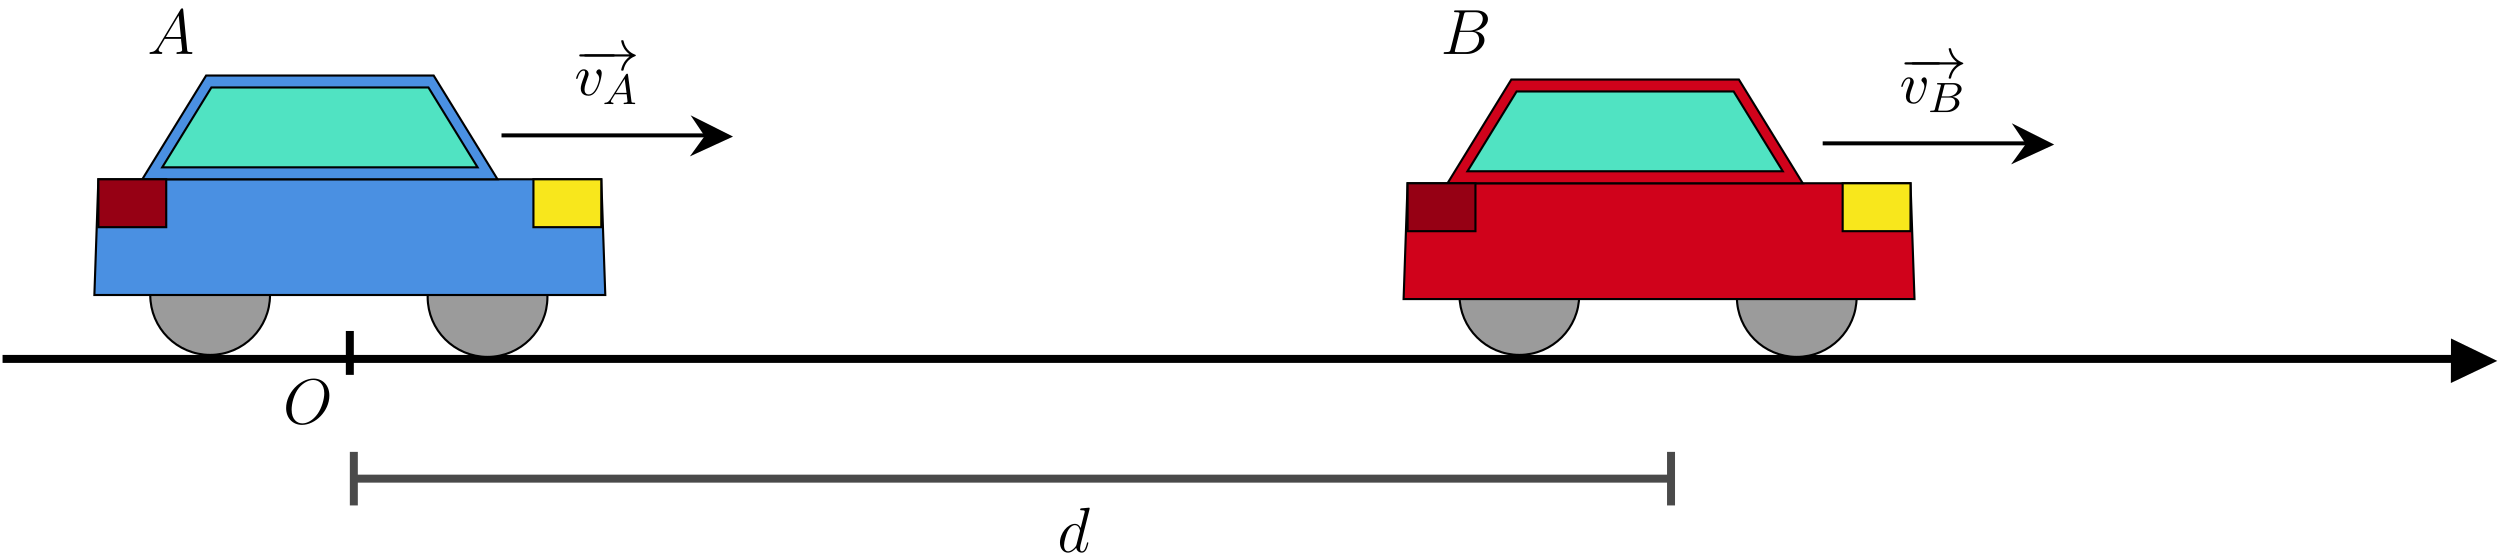 <?xml version="1.0" encoding="UTF-8"?>
<svg xmlns="http://www.w3.org/2000/svg" xmlns:xlink="http://www.w3.org/1999/xlink" width="468pt" height="104pt" viewBox="0 0 468 104" version="1.1">
<defs>
<g>
<symbol overflow="visible" id="glyph0-0">
<path style="stroke:none;" d=""/>
</symbol>
<symbol overflow="visible" id="glyph0-1">
<path style="stroke:none;" d="M 8.672 -5.234 C 8.672 -7.203 7.391 -8.422 5.719 -8.422 C 3.156 -8.422 0.578 -5.672 0.578 -2.906 C 0.578 -1.031 1.812 0.25 3.547 0.25 C 6.062 0.25 8.672 -2.359 8.672 -5.234 Z M 3.625 -0.031 C 2.641 -0.031 1.609 -0.734 1.609 -2.609 C 1.609 -3.688 2 -5.469 2.969 -6.672 C 3.844 -7.719 4.859 -8.156 5.656 -8.156 C 6.703 -8.156 7.719 -7.391 7.719 -5.672 C 7.719 -4.609 7.266 -2.938 6.469 -1.812 C 5.594 -0.578 4.5 -0.031 3.625 -0.031 Z M 3.625 -0.031 "/>
</symbol>
<symbol overflow="visible" id="glyph0-2">
<path style="stroke:none;" d="M 6.016 -8 C 6.031 -8.047 6.047 -8.109 6.047 -8.172 C 6.047 -8.297 5.922 -8.297 5.906 -8.297 C 5.891 -8.297 5.312 -8.25 5.25 -8.234 C 5.047 -8.219 4.859 -8.203 4.656 -8.188 C 4.344 -8.156 4.266 -8.156 4.266 -7.938 C 4.266 -7.812 4.359 -7.812 4.531 -7.812 C 5.109 -7.812 5.125 -7.703 5.125 -7.594 C 5.125 -7.516 5.109 -7.422 5.094 -7.391 L 4.359 -4.484 C 4.234 -4.797 3.906 -5.266 3.281 -5.266 C 1.938 -5.266 0.484 -3.531 0.484 -1.75 C 0.484 -0.578 1.172 0.125 1.984 0.125 C 2.641 0.125 3.203 -0.391 3.531 -0.781 C 3.656 -0.078 4.219 0.125 4.578 0.125 C 4.938 0.125 5.219 -0.094 5.438 -0.531 C 5.625 -0.938 5.797 -1.656 5.797 -1.703 C 5.797 -1.766 5.75 -1.812 5.672 -1.812 C 5.562 -1.812 5.562 -1.75 5.516 -1.578 C 5.328 -0.875 5.109 -0.125 4.609 -0.125 C 4.266 -0.125 4.25 -0.438 4.25 -0.672 C 4.25 -0.719 4.25 -0.969 4.328 -1.297 Z M 3.594 -1.422 C 3.531 -1.219 3.531 -1.188 3.375 -0.969 C 3.109 -0.641 2.578 -0.125 2.016 -0.125 C 1.531 -0.125 1.25 -0.562 1.25 -1.266 C 1.25 -1.922 1.625 -3.266 1.859 -3.766 C 2.266 -4.609 2.828 -5.031 3.281 -5.031 C 4.078 -5.031 4.234 -4.047 4.234 -3.953 C 4.234 -3.938 4.203 -3.797 4.188 -3.766 Z M 3.594 -1.422 "/>
</symbol>
<symbol overflow="visible" id="glyph0-3">
<path style="stroke:none;" d="M 2.031 -1.328 C 1.609 -0.625 1.203 -0.375 0.641 -0.344 C 0.5 -0.328 0.406 -0.328 0.406 -0.125 C 0.406 -0.047 0.469 0 0.547 0 C 0.766 0 1.297 -0.031 1.516 -0.031 C 1.859 -0.031 2.25 0 2.578 0 C 2.656 0 2.797 0 2.797 -0.234 C 2.797 -0.328 2.703 -0.344 2.625 -0.344 C 2.359 -0.375 2.125 -0.469 2.125 -0.75 C 2.125 -0.922 2.203 -1.047 2.359 -1.312 L 3.266 -2.828 L 6.312 -2.828 C 6.328 -2.719 6.328 -2.625 6.328 -2.516 C 6.375 -2.203 6.516 -0.953 6.516 -0.734 C 6.516 -0.375 5.906 -0.344 5.719 -0.344 C 5.578 -0.344 5.453 -0.344 5.453 -0.125 C 5.453 0 5.562 0 5.625 0 C 5.828 0 6.078 -0.031 6.281 -0.031 L 6.953 -0.031 C 7.688 -0.031 8.219 0 8.219 0 C 8.312 0 8.438 0 8.438 -0.234 C 8.438 -0.344 8.328 -0.344 8.156 -0.344 C 7.5 -0.344 7.484 -0.453 7.453 -0.812 L 6.719 -8.266 C 6.688 -8.516 6.641 -8.531 6.516 -8.531 C 6.391 -8.531 6.328 -8.516 6.219 -8.328 Z M 3.469 -3.172 L 5.875 -7.188 L 6.281 -3.172 Z M 3.469 -3.172 "/>
</symbol>
<symbol overflow="visible" id="glyph0-4">
<path style="stroke:none;" d="M 4.375 -7.344 C 4.484 -7.797 4.531 -7.812 5 -7.812 L 6.547 -7.812 C 7.906 -7.812 7.906 -6.672 7.906 -6.562 C 7.906 -5.594 6.938 -4.359 5.359 -4.359 L 3.641 -4.359 Z M 6.391 -4.266 C 7.703 -4.5 8.875 -5.422 8.875 -6.516 C 8.875 -7.453 8.062 -8.156 6.703 -8.156 L 2.875 -8.156 C 2.641 -8.156 2.531 -8.156 2.531 -7.938 C 2.531 -7.812 2.641 -7.812 2.828 -7.812 C 3.547 -7.812 3.547 -7.719 3.547 -7.594 C 3.547 -7.562 3.547 -7.5 3.5 -7.312 L 1.891 -0.891 C 1.781 -0.469 1.75 -0.344 0.922 -0.344 C 0.688 -0.344 0.578 -0.344 0.578 -0.125 C 0.578 0 0.641 0 0.891 0 L 4.984 0 C 6.812 0 8.219 -1.391 8.219 -2.594 C 8.219 -3.578 7.359 -4.172 6.391 -4.266 Z M 4.703 -0.344 L 3.078 -0.344 C 2.922 -0.344 2.891 -0.344 2.828 -0.359 C 2.688 -0.375 2.672 -0.391 2.672 -0.484 C 2.672 -0.578 2.703 -0.641 2.719 -0.75 L 3.562 -4.125 L 5.812 -4.125 C 7.219 -4.125 7.219 -2.812 7.219 -2.719 C 7.219 -1.562 6.188 -0.344 4.703 -0.344 Z M 4.703 -0.344 "/>
</symbol>
<symbol overflow="visible" id="glyph1-0">
<path style="stroke:none;" d=""/>
</symbol>
<symbol overflow="visible" id="glyph1-1">
<path style="stroke:none;" d="M 7.188 -2.516 C 7.375 -2.516 7.562 -2.516 7.562 -2.719 C 7.562 -2.938 7.375 -2.938 7.188 -2.938 L 1.281 -2.938 C 1.094 -2.938 0.906 -2.938 0.906 -2.719 C 0.906 -2.516 1.094 -2.516 1.281 -2.516 Z M 7.188 -2.516 "/>
</symbol>
<symbol overflow="visible" id="glyph1-2">
<path style="stroke:none;" d="M 9.094 -2.516 C 8.5 -2.047 8.203 -1.609 8.109 -1.469 C 7.625 -0.703 7.531 -0.016 7.531 -0.016 C 7.531 0.125 7.672 0.125 7.75 0.125 C 7.938 0.125 7.953 0.094 8 -0.094 C 8.25 -1.172 8.891 -2.078 10.125 -2.578 C 10.25 -2.625 10.281 -2.656 10.281 -2.719 C 10.281 -2.797 10.219 -2.828 10.203 -2.844 C 9.719 -3.031 8.391 -3.578 7.984 -5.406 C 7.953 -5.547 7.938 -5.578 7.75 -5.578 C 7.672 -5.578 7.531 -5.578 7.531 -5.438 C 7.531 -5.422 7.641 -4.734 8.094 -4 C 8.312 -3.672 8.625 -3.297 9.094 -2.938 L 1 -2.938 C 0.797 -2.938 0.594 -2.938 0.594 -2.719 C 0.594 -2.516 0.797 -2.516 1 -2.516 Z M 9.094 -2.516 "/>
</symbol>
<symbol overflow="visible" id="glyph2-0">
<path style="stroke:none;" d=""/>
</symbol>
<symbol overflow="visible" id="glyph2-1">
<path style="stroke:none;" d="M 5.109 -4.062 C 5.109 -4.641 4.828 -4.828 4.625 -4.828 C 4.359 -4.828 4.094 -4.531 4.094 -4.297 C 4.094 -4.156 4.141 -4.094 4.266 -3.969 C 4.5 -3.75 4.641 -3.469 4.641 -3.078 C 4.641 -2.625 3.969 -0.125 2.688 -0.125 C 2.141 -0.125 1.891 -0.5 1.891 -1.062 C 1.891 -1.672 2.188 -2.469 2.516 -3.375 C 2.594 -3.562 2.656 -3.719 2.656 -3.922 C 2.656 -4.422 2.297 -4.828 1.75 -4.828 C 0.734 -4.828 0.312 -3.234 0.312 -3.141 C 0.312 -3.031 0.422 -3.031 0.453 -3.031 C 0.562 -3.031 0.562 -3.047 0.625 -3.234 C 0.938 -4.328 1.406 -4.578 1.719 -4.578 C 1.812 -4.578 2 -4.578 2 -4.234 C 2 -3.953 1.891 -3.672 1.812 -3.469 C 1.328 -2.203 1.188 -1.703 1.188 -1.234 C 1.188 -0.047 2.156 0.125 2.656 0.125 C 4.484 0.125 5.109 -3.484 5.109 -4.062 Z M 5.109 -4.062 "/>
</symbol>
<symbol overflow="visible" id="glyph3-0">
<path style="stroke:none;" d=""/>
</symbol>
<symbol overflow="visible" id="glyph3-1">
<path style="stroke:none;" d="M 1.469 -0.953 C 1.109 -0.359 0.781 -0.281 0.5 -0.266 C 0.422 -0.25 0.312 -0.25 0.312 -0.109 C 0.312 -0.094 0.328 0 0.438 0 C 0.5 0 0.547 -0.031 1.109 -0.031 C 1.656 -0.031 1.828 0 1.875 0 C 1.906 0 2.031 0 2.031 -0.156 C 2.031 -0.25 1.922 -0.266 1.891 -0.266 C 1.719 -0.266 1.547 -0.328 1.547 -0.516 C 1.547 -0.625 1.625 -0.734 1.766 -0.969 L 2.312 -1.844 L 4.5 -1.844 L 4.656 -0.5 C 4.656 -0.375 4.516 -0.266 4.141 -0.266 C 4.031 -0.266 3.922 -0.266 3.922 -0.109 C 3.922 -0.109 3.922 0 4.062 0 C 4.141 0 4.438 -0.016 4.516 -0.031 L 5.016 -0.031 C 5.734 -0.031 5.859 0 5.922 0 C 5.953 0 6.094 0 6.094 -0.156 C 6.094 -0.266 5.984 -0.266 5.859 -0.266 C 5.422 -0.266 5.406 -0.328 5.391 -0.531 L 4.75 -5.453 C 4.734 -5.641 4.719 -5.688 4.594 -5.688 C 4.453 -5.688 4.406 -5.609 4.344 -5.531 Z M 2.484 -2.109 L 4.125 -4.719 L 4.469 -2.109 Z M 2.484 -2.109 "/>
</symbol>
<symbol overflow="visible" id="glyph3-2">
<path style="stroke:none;" d="M 1.344 -0.625 C 1.281 -0.328 1.266 -0.266 0.672 -0.266 C 0.516 -0.266 0.422 -0.266 0.422 -0.109 C 0.422 0 0.531 0 0.656 0 L 3.625 0 C 4.938 0 5.906 -0.938 5.906 -1.703 C 5.906 -2.281 5.406 -2.75 4.609 -2.844 C 5.531 -3.016 6.328 -3.625 6.328 -4.328 C 6.328 -4.922 5.75 -5.438 4.75 -5.438 L 1.969 -5.438 C 1.828 -5.438 1.719 -5.438 1.719 -5.297 C 1.719 -5.172 1.812 -5.172 1.953 -5.172 C 2.219 -5.172 2.453 -5.172 2.453 -5.047 C 2.453 -5.016 2.438 -5.016 2.422 -4.906 Z M 2.594 -2.938 L 3.078 -4.891 C 3.141 -5.156 3.156 -5.172 3.484 -5.172 L 4.625 -5.172 C 5.406 -5.172 5.594 -4.672 5.594 -4.344 C 5.594 -3.672 4.859 -2.938 3.844 -2.938 Z M 2.047 -0.266 C 1.969 -0.281 1.938 -0.281 1.938 -0.328 C 1.938 -0.391 1.953 -0.469 1.969 -0.516 L 2.531 -2.719 L 4.156 -2.719 C 4.891 -2.719 5.141 -2.219 5.141 -1.766 C 5.141 -0.984 4.375 -0.266 3.422 -0.266 Z M 2.047 -0.266 "/>
</symbol>
</g>
</defs>
<g id="surface1">
<path style="fill:none;stroke-width:1.494;stroke-linecap:butt;stroke-linejoin:miter;stroke:rgb(0%,0%,0%);stroke-opacity:1;stroke-miterlimit:10;" d="M 7.47 -172.606 L 471.486 -172.606 " transform="matrix(1,0,0,-1,-6.99,-105.418)"/>
<path style=" stroke:none;fill-rule:nonzero;fill:rgb(0%,0%,0%);fill-opacity:1;" d="M 458.801 71.703 L 467.488 67.562 L 458.824 63.363 Z M 458.801 71.703 "/>
<path style="fill-rule:nonzero;fill:rgb(60.782%,60.782%,60.782%);fill-opacity:1;stroke-width:0.399;stroke-linecap:butt;stroke-linejoin:miter;stroke:rgb(0%,0%,0%);stroke-opacity:1;stroke-miterlimit:10;" d="M 35.119 -160.648 C 35.119 -154.461 40.138 -149.441 46.326 -149.441 C 52.513 -149.441 57.537 -154.461 57.537 -160.648 C 57.537 -166.836 52.513 -171.859 46.326 -171.859 C 40.138 -171.859 35.119 -166.836 35.119 -160.648 Z M 35.119 -160.648 " transform="matrix(1,0,0,-1,-6.99,-105.418)"/>
<path style="fill-rule:nonzero;fill:rgb(60.782%,60.782%,60.782%);fill-opacity:1;stroke-width:0.399;stroke-linecap:butt;stroke-linejoin:miter;stroke:rgb(0%,0%,0%);stroke-opacity:1;stroke-miterlimit:10;" d="M 87.049 -161.023 C 87.049 -154.836 92.072 -149.816 98.26 -149.816 C 104.443 -149.816 109.467 -154.836 109.467 -161.023 C 109.467 -167.211 104.443 -172.231 98.26 -172.231 C 92.072 -172.231 87.049 -167.211 87.049 -161.023 Z M 87.049 -161.023 " transform="matrix(1,0,0,-1,-6.99,-105.418)"/>
<path style="fill:none;stroke-width:1.494;stroke-linecap:butt;stroke-linejoin:miter;stroke:rgb(0%,0%,0%);stroke-opacity:1;stroke-miterlimit:10;" d="M 72.478 -167.375 L 72.478 -175.594 " transform="matrix(1,0,0,-1,-6.99,-105.418)"/>
<path style="fill-rule:nonzero;fill:rgb(29.019%,56.47%,88.628%);fill-opacity:1;stroke-width:0.399;stroke-linecap:butt;stroke-linejoin:miter;stroke:rgb(0%,0%,0%);stroke-opacity:1;stroke-miterlimit:10;" d="M 24.658 -160.648 L 25.404 -138.981 L 119.552 -138.981 L 120.299 -160.648 Z M 24.658 -160.648 " transform="matrix(1,0,0,-1,-6.99,-105.418)"/>
<path style="fill-rule:nonzero;fill:rgb(29.019%,56.47%,88.628%);fill-opacity:1;stroke-width:0.399;stroke-linecap:butt;stroke-linejoin:miter;stroke:rgb(0%,0%,0%);stroke-opacity:1;stroke-miterlimit:10;" d="M 33.623 -138.981 L 45.58 -119.555 L 88.17 -119.555 L 100.127 -138.981 Z M 33.623 -138.981 " transform="matrix(1,0,0,-1,-6.99,-105.418)"/>
<path style="fill-rule:nonzero;fill:rgb(60.782%,60.782%,60.782%);fill-opacity:1;stroke-width:0.399;stroke-linecap:butt;stroke-linejoin:miter;stroke:rgb(0%,0%,0%);stroke-opacity:1;stroke-miterlimit:10;" d="M 280.201 -160.648 C 280.201 -154.461 285.224 -149.441 291.412 -149.441 C 297.599 -149.441 302.619 -154.461 302.619 -160.648 C 302.619 -166.836 297.599 -171.859 291.412 -171.859 C 285.224 -171.859 280.201 -166.836 280.201 -160.648 Z M 280.201 -160.648 " transform="matrix(1,0,0,-1,-6.99,-105.418)"/>
<path style="fill-rule:nonzero;fill:rgb(60.782%,60.782%,60.782%);fill-opacity:1;stroke-width:0.399;stroke-linecap:butt;stroke-linejoin:miter;stroke:rgb(0%,0%,0%);stroke-opacity:1;stroke-miterlimit:10;" d="M 332.135 -161.023 C 332.135 -154.836 337.154 -149.816 343.342 -149.816 C 349.529 -149.816 354.549 -154.836 354.549 -161.023 C 354.549 -167.211 349.529 -172.231 343.342 -172.231 C 337.154 -172.231 332.135 -167.211 332.135 -161.023 Z M 332.135 -161.023 " transform="matrix(1,0,0,-1,-6.99,-105.418)"/>
<path style="fill-rule:nonzero;fill:rgb(81.569%,0.783%,10.587%);fill-opacity:1;stroke-width:0.399;stroke-linecap:butt;stroke-linejoin:miter;stroke:rgb(0%,0%,0%);stroke-opacity:1;stroke-miterlimit:10;" d="M 269.744 -161.398 L 270.49 -139.727 L 364.638 -139.727 L 365.385 -161.398 Z M 269.744 -161.398 " transform="matrix(1,0,0,-1,-6.99,-105.418)"/>
<path style="fill-rule:nonzero;fill:rgb(81.569%,0.783%,10.587%);fill-opacity:1;stroke-width:0.399;stroke-linecap:butt;stroke-linejoin:miter;stroke:rgb(0%,0%,0%);stroke-opacity:1;stroke-miterlimit:10;" d="M 277.963 -139.727 L 289.916 -120.301 L 332.506 -120.301 L 344.463 -139.727 Z M 277.963 -139.727 " transform="matrix(1,0,0,-1,-6.99,-105.418)"/>
<path style="fill-rule:nonzero;fill:rgb(31.374%,89.02%,76.076%);fill-opacity:1;stroke-width:0.399;stroke-linecap:butt;stroke-linejoin:miter;stroke:rgb(0%,0%,0%);stroke-opacity:1;stroke-miterlimit:10;" d="M 37.361 -136.738 L 46.56 -121.793 L 87.193 -121.793 L 96.388 -136.738 Z M 37.361 -136.738 " transform="matrix(1,0,0,-1,-6.99,-105.418)"/>
<path style="fill-rule:nonzero;fill:rgb(31.374%,89.02%,76.076%);fill-opacity:1;stroke-width:0.399;stroke-linecap:butt;stroke-linejoin:miter;stroke:rgb(0%,0%,0%);stroke-opacity:1;stroke-miterlimit:10;" d="M 281.697 -137.484 L 290.896 -122.543 L 331.529 -122.543 L 340.728 -137.484 Z M 281.697 -137.484 " transform="matrix(1,0,0,-1,-6.99,-105.418)"/>
<path style="fill-rule:nonzero;fill:rgb(97.255%,90.587%,10.979%);fill-opacity:1;stroke-width:0.399;stroke-linecap:butt;stroke-linejoin:miter;stroke:rgb(0%,0%,0%);stroke-opacity:1;stroke-miterlimit:10;" d="M 106.849 -138.981 L 119.552 -138.981 L 119.552 -147.945 L 106.849 -147.945 Z M 106.849 -138.981 " transform="matrix(1,0,0,-1,-6.99,-105.418)"/>
<path style="fill-rule:nonzero;fill:rgb(97.255%,90.587%,10.979%);fill-opacity:1;stroke-width:0.399;stroke-linecap:butt;stroke-linejoin:miter;stroke:rgb(0%,0%,0%);stroke-opacity:1;stroke-miterlimit:10;" d="M 351.935 -139.727 L 364.638 -139.727 L 364.638 -148.695 L 351.935 -148.695 Z M 351.935 -139.727 " transform="matrix(1,0,0,-1,-6.99,-105.418)"/>
<path style="fill-rule:nonzero;fill:rgb(58.823%,0%,7.841%);fill-opacity:1;stroke-width:0.399;stroke-linecap:butt;stroke-linejoin:miter;stroke:rgb(0%,0%,0%);stroke-opacity:1;stroke-miterlimit:10;" d="M 25.404 -138.981 L 38.107 -138.981 L 38.107 -147.945 L 25.404 -147.945 Z M 25.404 -138.981 " transform="matrix(1,0,0,-1,-6.99,-105.418)"/>
<path style="fill-rule:nonzero;fill:rgb(58.823%,0%,7.841%);fill-opacity:1;stroke-width:0.399;stroke-linecap:butt;stroke-linejoin:miter;stroke:rgb(0%,0%,0%);stroke-opacity:1;stroke-miterlimit:10;" d="M 270.49 -139.727 L 283.193 -139.727 L 283.193 -148.695 L 270.49 -148.695 Z M 270.49 -139.727 " transform="matrix(1,0,0,-1,-6.99,-105.418)"/>
<path style="fill:none;stroke-width:1.494;stroke-linecap:butt;stroke-linejoin:miter;stroke:rgb(29.019%,29.019%,29.019%);stroke-opacity:1;stroke-miterlimit:10;" d="M 73.228 -195.02 L 319.806 -195.02 " transform="matrix(1,0,0,-1,-6.99,-105.418)"/>
<path style="fill:none;stroke-width:1.494;stroke-linecap:butt;stroke-linejoin:miter;stroke:rgb(29.019%,29.019%,29.019%);stroke-opacity:1;stroke-miterlimit:10;" d="M 319.806 -190.008 L 319.806 -200.035 " transform="matrix(1,0,0,-1,-6.99,-105.418)"/>
<path style="fill:none;stroke-width:1.494;stroke-linecap:butt;stroke-linejoin:miter;stroke:rgb(29.019%,29.019%,29.019%);stroke-opacity:1;stroke-miterlimit:10;" d="M 73.228 -190.008 L 73.228 -200.035 " transform="matrix(1,0,0,-1,-6.99,-105.418)"/>
<path style="fill:none;stroke-width:0.747;stroke-linecap:butt;stroke-linejoin:miter;stroke:rgb(0%,0%,0%);stroke-opacity:1;stroke-miterlimit:10;" d="M 100.873 -130.762 L 141.97 -130.762 " transform="matrix(1,0,0,-1,-6.99,-105.418)"/>
<path style=" stroke:none;fill-rule:nonzero;fill:rgb(0%,0%,0%);fill-opacity:1;" d="M 129.145 29.277 L 137.223 25.566 L 129.277 21.582 L 131.902 25.477 Z M 129.145 29.277 "/>
<path style="fill:none;stroke-width:0.747;stroke-linecap:butt;stroke-linejoin:miter;stroke:rgb(0%,0%,0%);stroke-opacity:1;stroke-miterlimit:10;" d="M 348.197 -132.254 L 389.295 -132.254 " transform="matrix(1,0,0,-1,-6.99,-105.418)"/>
<path style=" stroke:none;fill-rule:nonzero;fill:rgb(0%,0%,0%);fill-opacity:1;" d="M 376.473 30.77 L 384.547 27.062 L 376.605 23.074 L 379.227 26.969 Z M 376.473 30.77 "/>
<g style="fill:rgb(0%,0%,0%);fill-opacity:1;">
  <use xlink:href="#glyph0-1" x="52.985" y="79.289"/>
</g>
<g style="fill:rgb(0%,0%,0%);fill-opacity:1;">
  <use xlink:href="#glyph0-2" x="197.941" y="103.332"/>
</g>
<g style="fill:rgb(0%,0%,0%);fill-opacity:1;">
  <use xlink:href="#glyph1-1" x="107.53" y="13.104"/>
</g>
<g style="fill:rgb(0%,0%,0%);fill-opacity:1;">
  <use xlink:href="#glyph1-2" x="108.75" y="13.104"/>
</g>
<g style="fill:rgb(0%,0%,0%);fill-opacity:1;">
  <use xlink:href="#glyph2-1" x="107.53" y="17.801"/>
</g>
<g style="fill:rgb(0%,0%,0%);fill-opacity:1;">
  <use xlink:href="#glyph3-1" x="112.818" y="19.49"/>
</g>
<g style="fill:rgb(0%,0%,0%);fill-opacity:1;">
  <use xlink:href="#glyph1-1" x="355.6" y="14.599"/>
</g>
<g style="fill:rgb(0%,0%,0%);fill-opacity:1;">
  <use xlink:href="#glyph1-2" x="357.256" y="14.599"/>
</g>
<g style="fill:rgb(0%,0%,0%);fill-opacity:1;">
  <use xlink:href="#glyph2-1" x="355.6" y="19.296"/>
</g>
<g style="fill:rgb(0%,0%,0%);fill-opacity:1;">
  <use xlink:href="#glyph3-2" x="360.888" y="20.984"/>
</g>
<g style="fill:rgb(0%,0%,0%);fill-opacity:1;">
  <use xlink:href="#glyph0-3" x="27.58" y="10.098"/>
</g>
<g style="fill:rgb(0%,0%,0%);fill-opacity:1;">
  <use xlink:href="#glyph0-4" x="269.672" y="10.098"/>
</g>
</g>
</svg>
<!--Rendered by QuickLaTeX.com-->